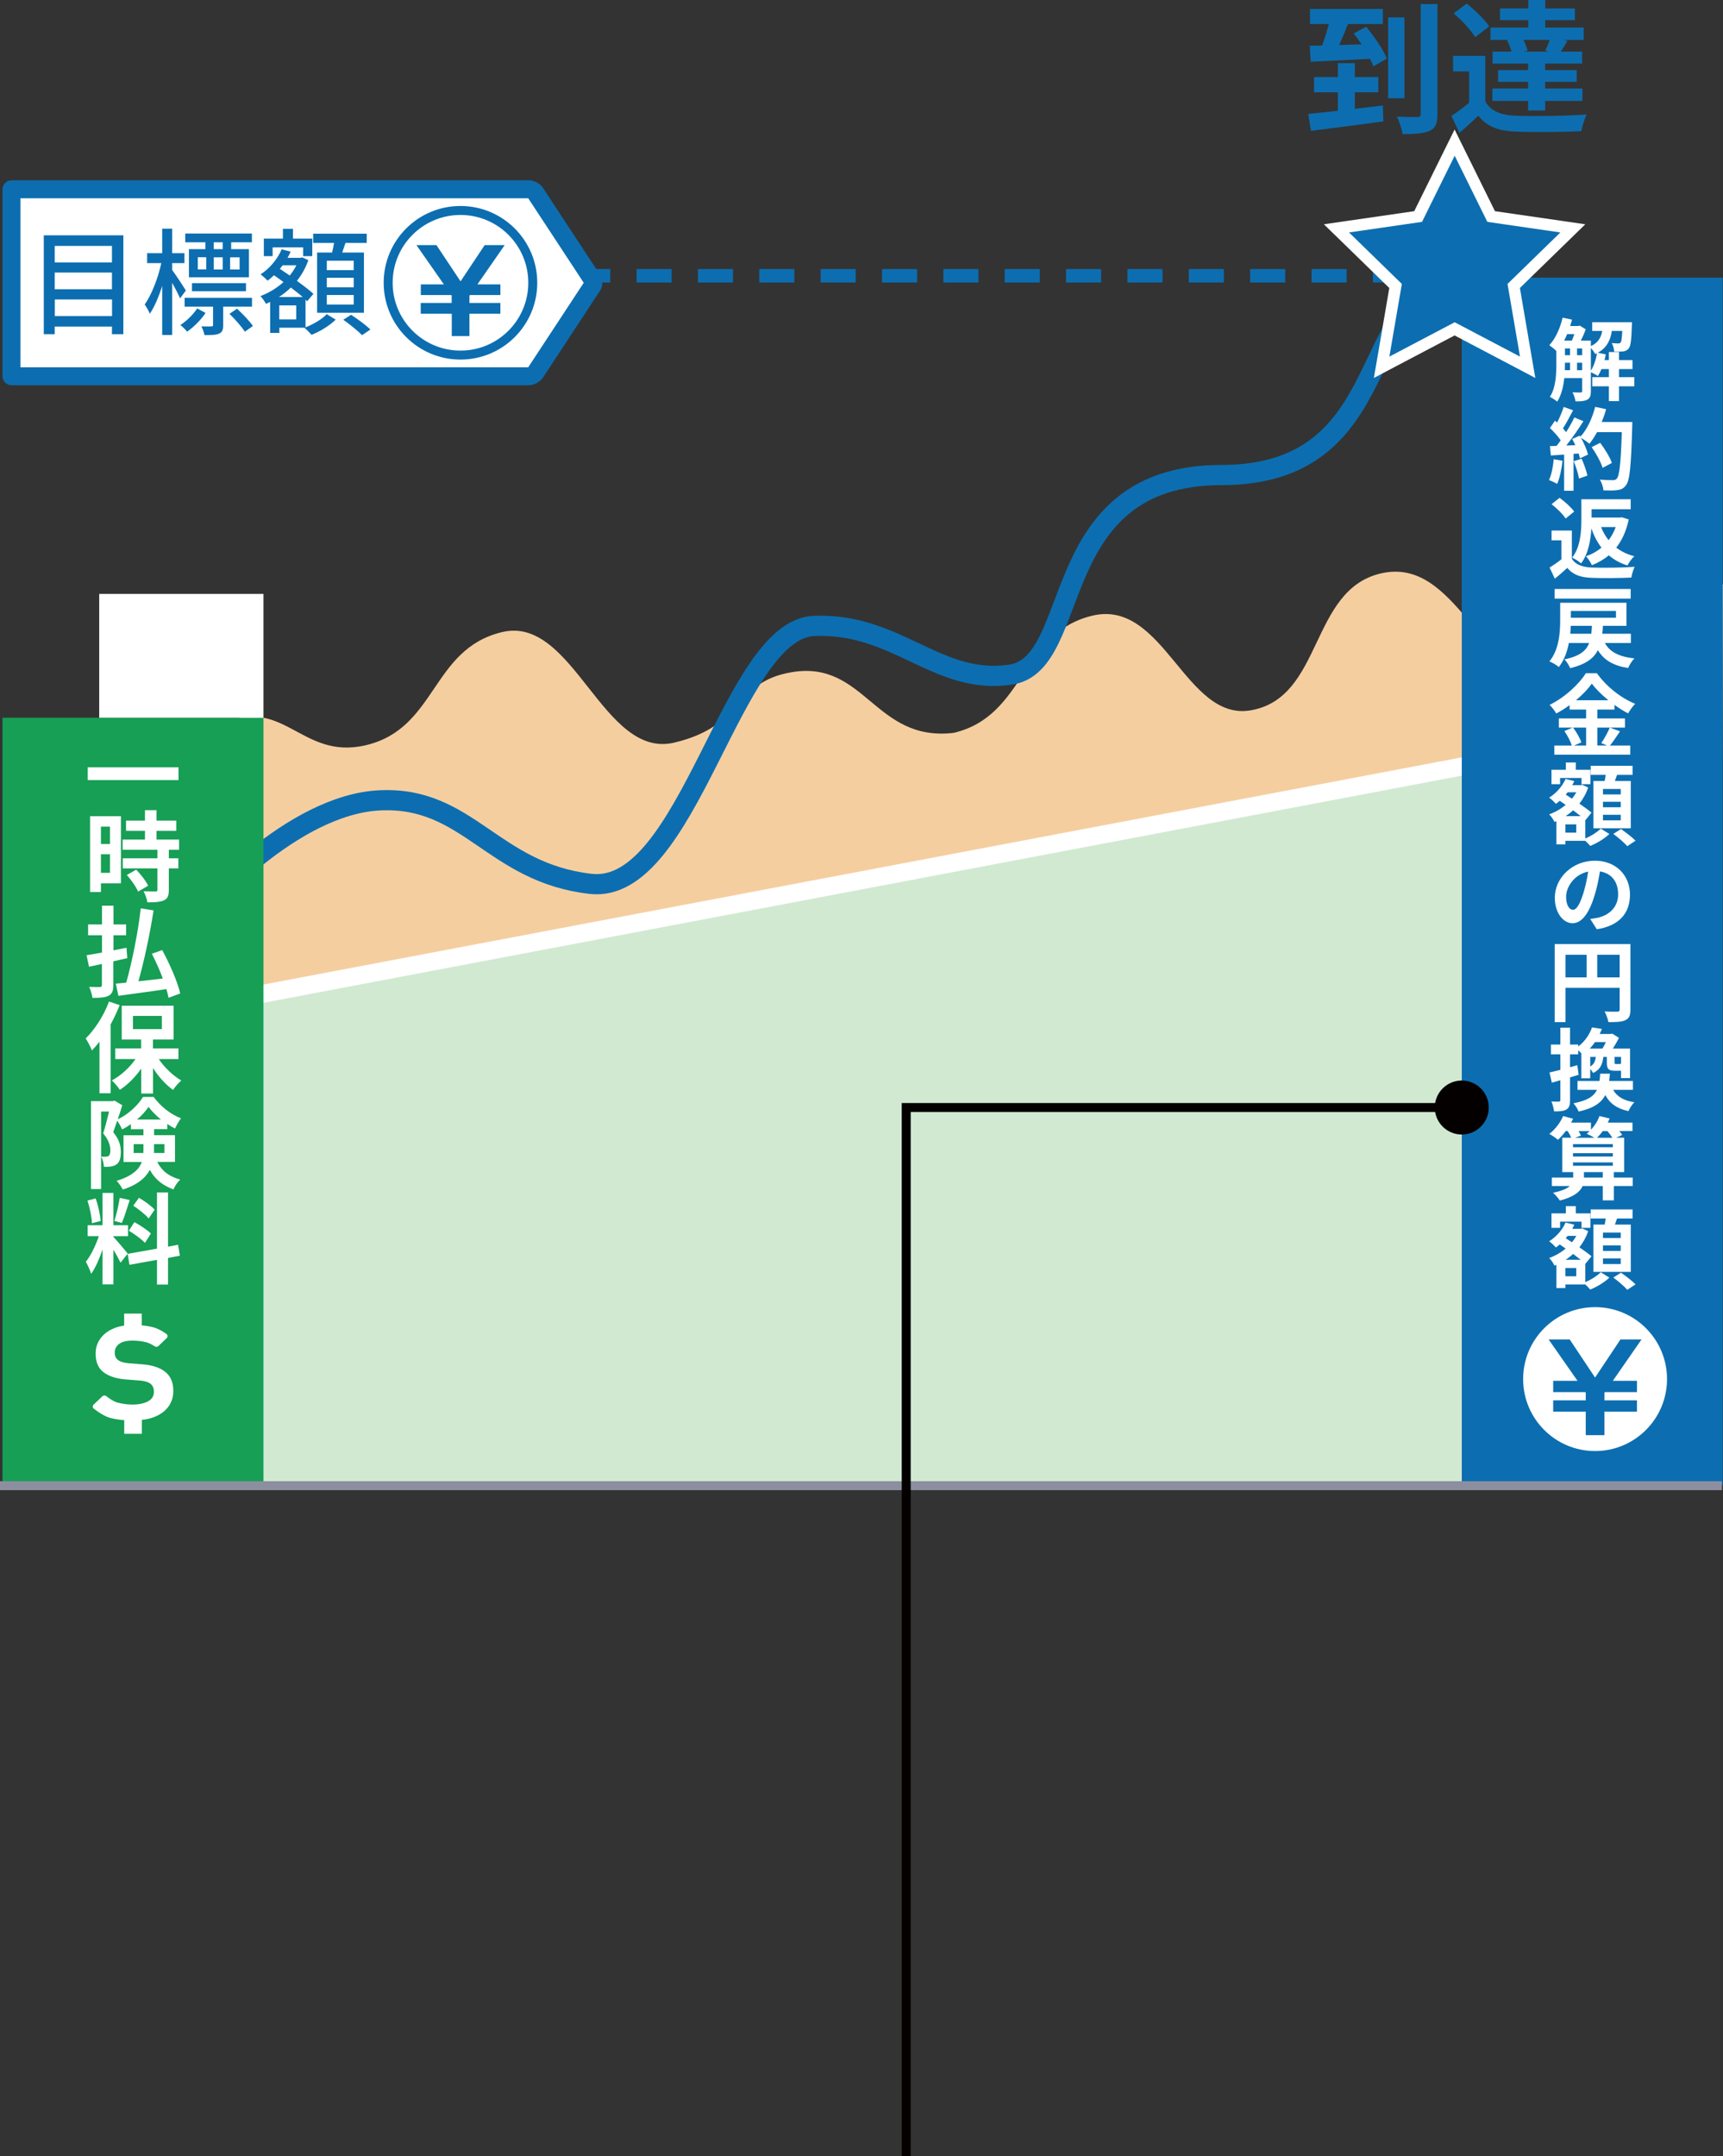 <?xml version="1.0" encoding="UTF-8"?>
<svg id="b" data-name="レイヤー 2" xmlns="http://www.w3.org/2000/svg" width="192.07" height="240.34" viewBox="0 0 192.07 240.34">
  <rect x="0" y="0" width="192.07" height="240.34" fill="#333333" stroke="none"/>
  <g id="c" data-name="★オブジェクト">
    <g>
      <g>
        <path d="M191.95,96.99l-167.96,15.41.12-31.42c7.47-3.87,9.28,3.81,16.65,2.09,7.96-1.86,7.29-10.75,15.24-12.62,7.95-1.87,11.19,14.2,19.14,12.33,8.01-1.88,6.55-6.77,13.15-7.86,8.15-1.34,9.22,7.8,18.01,6.77,8.05-1.88,7.48-11.18,15.49-13.07,7.95-1.87,10.36,11.79,17.61,10.56,8.11-1.37,6.56-13.39,14.51-15.26,8.59-2.02,11.07,12.19,18.56,10.41,7.94-1.88,7.14-9.56,13.14-10.95,2.5-.58,4.55.43,6.46,1.78l-.12,31.83Z" fill="#f5cea0"/>
        <polygon points="187.03 165.51 23.79 165.51 23.99 111.78 187.35 80.44 187.03 165.51" fill="#d1e9d1"/>
        <line x1="23.99" y1="111.78" x2="187.73" y2="80.74" fill="none" stroke="#fff" stroke-miterlimit="10" stroke-width="2"/>
        <rect x="162.95" y="30.95" width="29.09" height="134.59" fill="#0c6eb0"/>
        <g>
          <path d="M182.18,43.06h-1.7v1.65h-1.13v-1.65h-1.85v-1.02h1.85v-.9h-.83c-.12.29-.25.55-.4.77-.17-.12-.53-.31-.78-.42v2.11c0,.47-.08.77-.38.94-.31.17-.72.2-1.33.2-.03-.29-.19-.74-.34-1.01.4.02.79.02.91.02s.17-.04.17-.17v-1.44h-1.99c-.1.94-.33,1.91-.79,2.63-.17-.16-.6-.43-.82-.53.67-1.03.72-2.52.72-3.64v-1.48c-.2-.2-.57-.5-.78-.64.68-.73,1.21-1.9,1.48-3.07l1.05.22c-.06.24-.13.48-.21.71h.91l.15-.05.68.42c-.14.39-.34.85-.55,1.26h1.12v.61c.83-.38,1.13-.96,1.27-1.69h-1.12v-.97h4.44s-.01.25-.02.38c-.05,1.59-.13,2.28-.35,2.54-.17.21-.36.29-.61.33-.22.03-.61.04-1.01.03-.02-.31-.12-.71-.27-.96.31.03.58.04.72.04.12,0,.2-.02.27-.11.09-.11.14-.45.18-1.28h-1.16c-.17,1.04-.55,1.87-1.57,2.43l.89.18c-.04.21-.08.43-.14.64h.49v-.9h1.13v.9h1.5v1h-1.5v.9h1.7v1.02ZM174.7,37.24c-.11.25-.22.5-.34.73h.86c.1-.22.19-.48.28-.73h-.8ZM174.45,40.6c0,.21,0,.43-.01.66h.58v-.83h-.57v.17ZM174.45,39.59h.57v-.75h-.57v.75ZM175.8,39.59h.57v-.75h-.57v.75ZM176.37,41.26v-.83h-.57v.83h.57ZM177.34,41.32c.33-.51.57-1.24.69-1.95-.07.03-.14.07-.21.1-.09-.2-.29-.48-.48-.68v2.53Z" fill="#fff"/>
          <path d="M174.18,51.36c-.1.94-.31,1.94-.6,2.58-.21-.13-.65-.34-.91-.43.29-.59.45-1.48.53-2.32l.98.17ZM181.96,47.04s0,.4-.01.55c-.13,4.38-.27,5.96-.69,6.49-.28.38-.54.49-.96.55-.36.06-.98.05-1.56.03-.02-.34-.18-.86-.4-1.2.63.06,1.2.06,1.47.06.19,0,.3-.04.42-.17.3-.31.45-1.77.56-5.18h-2.76c-.27.49-.55.93-.85,1.29-.2-.18-.64-.48-.94-.66.35.63.67,1.37.78,1.87l-.9.42c-.03-.16-.08-.34-.14-.54l-.57.04v4.11h-1.05v-4.03l-1.48.1-.1-1.04.74-.03c.15-.19.31-.4.46-.62-.29-.43-.78-.97-1.2-1.37l.56-.82c.08.07.16.14.24.21.28-.55.57-1.22.73-1.74l1.05.37c-.36.69-.77,1.46-1.13,2.02.13.14.25.29.35.42.36-.56.68-1.14.92-1.64l1.01.42c-.56.88-1.26,1.9-1.91,2.71l1.01-.04c-.11-.24-.23-.48-.35-.69l.84-.37.07.12c.74-.79,1.33-2.07,1.65-3.33l1.22.26c-.13.49-.3.97-.49,1.43h3.41ZM176.31,51.13c.27.59.53,1.37.65,1.88l-.94.33c-.08-.51-.34-1.32-.59-1.93l.88-.28ZM178.65,52.15c-.19-.63-.71-1.59-1.22-2.31l.95-.48c.52.69,1.09,1.61,1.3,2.24l-1.03.55Z" fill="#fff"/>
          <path d="M175.22,62.28c.42.67,1.18.94,2.23.98,1.17.05,3.44.02,4.77-.08-.14.28-.32.86-.37,1.2-1.21.06-3.22.08-4.42.03-1.24-.05-2.07-.33-2.72-1.11-.43.39-.86.78-1.39,1.2l-.58-1.24c.4-.24.89-.58,1.32-.92v-2.11h-1.1v-1.09h2.26v3.14ZM174.53,57.8c-.29-.47-.99-1.15-1.57-1.6l.89-.71c.58.42,1.3,1.06,1.63,1.53l-.95.78ZM181.56,57.9c-.27,1.29-.75,2.33-1.39,3.14.56.43,1.22.75,2.01.96-.26.23-.6.71-.76,1.03-.82-.26-1.5-.64-2.08-1.13-.55.46-1.18.82-1.88,1.1-.14-.3-.44-.77-.67-1,.64-.21,1.23-.54,1.73-.96-.47-.61-.84-1.32-1.12-2.14-.08,1.3-.34,2.84-1.15,3.9-.21-.2-.72-.53-1-.64.94-1.19,1.03-2.93,1.03-4.19v-2.32h5.5v1.11h-4.36v.93h3.16l.22-.03.76.24ZM178.48,58.75c.21.54.49,1.03.84,1.46.33-.43.59-.92.79-1.46h-1.63Z" fill="#fff"/>
          <path d="M178.9,71.67c.55,1,1.59,1.54,3.29,1.72-.25.25-.56.74-.7,1.07-1.68-.27-2.7-.89-3.37-1.99-.48.94-1.37,1.59-3.09,2.01-.1-.29-.4-.75-.63-.98,1.68-.36,2.41-.94,2.75-1.83h-2.26c-.19.97-.53,1.94-1.12,2.68-.22-.2-.75-.51-1.05-.63,1.1-1.34,1.2-3.29,1.2-4.64v-1.89h7.39v2.57h-2.63c0,.31-.04.6-.07.88h3.19v1.03h-2.9ZM181.78,66.72h-8.48v-1.07h8.48v1.07ZM177.39,70.64c.03-.27.05-.57.07-.88h-2.36c0,.28-.03.58-.06.88h2.35ZM175.11,68.1v.76h5.03v-.76h-5.03Z" fill="#fff"/>
          <path d="M180.59,81.52c-.38.55-.77,1.16-1.12,1.58h2.26v1.02h-8.46v-1.02h1.95c-.15-.45-.48-1.12-.83-1.61l.91-.39h-1.53v-1.02h3.04v-.99h-1.84v-.49c-.47.34-.98.66-1.49.93-.15-.28-.48-.71-.74-.96,1.7-.83,3.3-2.33,4.04-3.53h1.23c1.08,1.51,2.69,2.77,4.27,3.41-.3.3-.57.7-.79,1.07-.5-.26-1.02-.59-1.52-.95v.52h-1.91v.99h3.08v1.02h-3.08v2h1.09l-.65-.27c.33-.47.73-1.2.95-1.73l1.14.42ZM175.36,81.1c.38.51.77,1.19.92,1.65l-.82.35h1.35v-2h-1.45ZM179.29,78.05c-.74-.6-1.4-1.25-1.84-1.85-.43.6-1.05,1.25-1.77,1.85h3.61Z" fill="#fff"/>
          <path d="M176.72,93.46c.66-.27,1.36-.73,1.72-1.1l.96.6c-.52.51-1.4,1.04-2.13,1.33-.13-.16-.35-.38-.55-.57h-2.22v.4h-1v-2.59l-.21.09c-.13-.26-.39-.66-.6-.85.66-.23,1.29-.59,1.84-1.05l-.66-.46c-.14.12-.28.24-.43.34-.16-.19-.53-.55-.75-.69.78-.49,1.47-1.25,1.83-2.09l.97.24c-.07.16-.14.31-.23.46h.93l.18-.05.67.31c-.23.68-.57,1.28-.98,1.8.53.36,1.02.72,1.35,1l-.67.83-.02-.02v2.07ZM173.91,87.41h-.96v-1.61h1.6v-.81h1.11v.81h1.63v1.61h-.99v-.69h-2.39v.69ZM175.71,91.89h-1.21v.92h1.21v-.92ZM176.21,90.97c-.25-.2-.55-.42-.85-.65-.26.24-.54.46-.84.65h1.69ZM174.75,88.31c-.07.09-.14.17-.21.26l.69.45c.19-.22.35-.46.49-.71h-.97ZM178.88,87.05c.04-.22.08-.46.12-.68h-1.68v-1.01h4.67v1.01h-1.73c-.08.24-.16.47-.24.68h1.77v5.27h-4.17v-5.27h1.26ZM180.67,87.94h-1.98v.61h1.98v-.61ZM180.67,89.37h-1.98v.61h1.98v-.61ZM180.67,90.82h-1.98v.62h1.98v-.62ZM180.7,92.41c.53.37,1.26.92,1.62,1.3l-.92.61c-.32-.38-1.02-.97-1.56-1.37l.86-.54Z" fill="#fff"/>
          <path d="M177.27,102.43c.38-.04.64-.1.91-.15,1.23-.3,2.2-1.18,2.2-2.59s-.73-2.34-2.03-2.56c-.13.82-.3,1.72-.58,2.62-.58,1.96-1.41,3.16-2.47,3.16s-1.98-1.19-1.98-2.83c0-2.23,1.95-4.14,4.47-4.14,2.39,0,3.91,1.67,3.91,3.78s-1.25,3.49-3.7,3.86l-.73-1.15ZM176.52,99.5c.22-.71.4-1.54.52-2.35-1.6.34-2.46,1.75-2.46,2.81,0,.98.39,1.45.76,1.45.4,0,.78-.6,1.18-1.91Z" fill="#fff"/>
          <path d="M181.75,112.54c0,.65-.14.98-.56,1.17-.4.2-1,.22-1.89.22-.06-.33-.26-.88-.43-1.19.57.04,1.22.03,1.42.03.19-.01.26-.07.26-.24v-2.42h-6.04v3.82h-1.2v-8.7h8.44v7.31ZM174.51,108.94h2.36v-2.52h-2.36v2.52ZM180.55,108.94v-2.52h-2.5v2.52h2.5Z" fill="#fff"/>
          <path d="M175.98,119.8c-.32.1-.64.2-.96.29v2.53c0,.55-.09.85-.39,1.04-.31.19-.73.23-1.39.22-.03-.29-.16-.78-.29-1.1.35.02.7.02.82.01.12,0,.17-.04.17-.17v-2.21c-.33.1-.66.19-.95.27l-.26-1.14c.34-.07.76-.18,1.21-.29v-1.73h-1.05v-1.09h1.05v-1.88h1.08v1.88h.91v.22c.8-.61,1.28-1.4,1.54-2.13l1.1.17c-.08.19-.16.38-.25.56h1.23l.17-.04.75.47c-.18.38-.43.81-.68,1.2h1.92v3.29h-1.01v-.82h-.69c-.73,0-.89-.22-.89-.94v-.6h-.39c-.09.82-.34,1.42-1.14,1.79-.07-.13-.19-.3-.32-.45v1.04h-.99v-2.77c-.1-.12-.23-.24-.35-.35v.45h-.91v1.44l.81-.23.15,1.07ZM179.82,121.48c.44.75,1.18,1.21,2.37,1.38-.24.23-.53.68-.66.99-1.3-.28-2.08-.86-2.58-1.79-.45.87-1.31,1.47-2.97,1.84-.1-.28-.37-.69-.58-.92,1.55-.3,2.27-.77,2.62-1.5h-2.17v-.99h2.45c.04-.25.06-.52.08-.81h1.08c-.02.28-.04.55-.08.81h2.65v.99h-2.21ZM177.8,116.16c-.17.25-.37.49-.58.72h1.41c.13-.22.27-.47.38-.72h-1.21ZM177.27,118.88c.42-.25.56-.59.62-1.07h-.62v1.07ZM180.7,117.81h-.72v.6c0,.17.02.19.16.19h.39c.11,0,.15-.01.17-.07v-.72Z" fill="#fff"/>
          <path d="M182.01,132.2h-2.11v1.6h-1.23v-1.6h-2.25c-.28.64-.98,1.22-2.54,1.62-.16-.25-.49-.65-.76-.87.99-.2,1.56-.46,1.87-.75h-2v-.94h2.38v-.61h-1.22v-3.84h1c-.09-.22-.24-.5-.4-.74h-.21c-.28.38-.58.72-.87.98-.21-.19-.68-.51-.96-.66.63-.48,1.22-1.24,1.54-1.99l1.11.3c-.07.14-.14.29-.22.43h2.21v.79c.41-.42.75-.97.95-1.52l1.13.27c-.06.15-.13.31-.2.46h2.75v.94h-1.47c.13.16.25.31.32.44l-.67.3h.89v3.84h-1.15v.61h2.11v.94ZM175.35,127.53v.35h4.44v-.35h-4.44ZM175.35,128.91h4.44v-.37h-4.44v.37ZM175.35,129.94h4.44v-.37h-4.44v.37ZM175.97,126.08c.11.18.21.36.26.5l-.66.24h2.17c-.27-.16-.64-.35-.87-.45.12-.09.23-.18.34-.29h-1.24ZM178.67,131.26v-.61h-2.1v.61h2.1ZM178.66,126.08c-.2.28-.42.53-.63.74h1.71c-.14-.22-.34-.5-.55-.74h-.53Z" fill="#fff"/>
          <path d="M176.72,142.91c.66-.27,1.36-.73,1.72-1.1l.96.6c-.52.51-1.4,1.04-2.13,1.33-.13-.16-.35-.38-.55-.57h-2.22v.4h-1v-2.59l-.21.09c-.13-.26-.39-.66-.6-.85.66-.23,1.29-.59,1.84-1.05l-.66-.46c-.14.12-.28.24-.43.34-.16-.19-.53-.55-.75-.69.78-.49,1.47-1.25,1.83-2.09l.97.24c-.07.16-.14.31-.23.46h.93l.18-.05.67.31c-.23.68-.57,1.28-.98,1.8.53.36,1.02.72,1.35,1l-.67.83-.02-.02v2.07ZM173.91,136.86h-.96v-1.61h1.6v-.81h1.11v.81h1.63v1.61h-.99v-.69h-2.39v.69ZM175.71,141.34h-1.21v.92h1.21v-.92ZM176.21,140.42c-.25-.2-.55-.42-.85-.65-.26.24-.54.46-.84.65h1.69ZM174.75,137.76c-.07.09-.14.17-.21.26l.69.45c.19-.22.35-.46.49-.71h-.97ZM178.88,136.5c.04-.22.08-.46.12-.68h-1.68v-1.01h4.67v1.01h-1.73c-.08.24-.16.47-.24.68h1.77v5.27h-4.17v-5.27h1.26ZM180.67,137.39h-1.98v.61h1.98v-.61ZM180.67,138.82h-1.98v.61h1.98v-.61ZM180.67,140.27h-1.98v.62h1.98v-.62ZM180.7,141.86c.53.37,1.26.92,1.62,1.3l-.92.61c-.32-.38-1.02-.97-1.56-1.37l.86-.54Z" fill="#fff"/>
        </g>
        <g>
          <line x1="59.19" y1="30.74" x2="61.19" y2="30.74" fill="none" stroke="#0c6eb0" stroke-miterlimit="10" stroke-width="1.5"/>
          <line x1="64.12" y1="30.74" x2="158.48" y2="30.74" fill="none" stroke="#0c6eb0" stroke-dasharray="3.91 2.93" stroke-miterlimit="10" stroke-width="1.5"/>
          <line x1="159.95" y1="30.74" x2="161.95" y2="30.74" fill="none" stroke="#0c6eb0" stroke-miterlimit="10" stroke-width="1.5"/>
        </g>
        <g>
          <g>
            <path d="M1.28,41.94v-20.84h57.69c.22,0,.59.2.71.38l6.4,9.75c.08.13.08.45,0,.57l-6.4,9.75c-.12.18-.5.38-.71.38H1.28Z" fill="#fff"/>
            <path d="M58.87,22.1s.01,0,.02.01l6.18,9.41-6.18,9.41s-.01,0-.02.01H2.28v-18.84h56.59M58.97,20.1H1.28c-.55,0-1,.45-1,1v20.84c0,.55.45,1,1,1h57.69c.55,0,1.25-.38,1.55-.84l6.4-9.75c.3-.46.3-1.21,0-1.67l-6.4-9.75c-.3-.46-1-.84-1.55-.84h0Z" fill="#0c6eb0"/>
          </g>
          <g>
            <circle cx="51.33" cy="31.52" r="8.06" fill="#fff" stroke="#0c6eb0" stroke-miterlimit="10"/>
            <g id="d" data-name="新規シンボル 19">
              <path d="M46.9,34.97v-1.2h3.45v-.8l-.04-.08h-3.4v-1.19h2.57l-3.06-4.38h2.23l2.69,4.04,2.69-4.04h2.23l-3.04,4.38h2.56v1.19h-3.39l-.06.08v.8h3.45v1.2h-3.45v2.49h-1.97v-2.49h-3.45Z" fill="#0c6eb0"/>
            </g>
          </g>
          <g>
            <path d="M13.75,26.23v11.02h-1.27v-.85h-6.38v.85h-1.22v-11.02h8.87ZM6.1,27.41v1.84h6.38v-1.84h-6.38ZM6.1,30.38v1.86h6.38v-1.86h-6.38ZM12.49,35.23v-1.85h-6.38v1.85h6.38Z" fill="#0c6eb0"/>
            <path d="M20.07,33.25c-.17-.41-.54-1.12-.88-1.73v5.82h-1.11v-5.47c-.39,1.23-.87,2.36-1.38,3.1-.12-.32-.4-.78-.57-1.03.76-1.06,1.5-2.97,1.85-4.61h-1.58v-1.11h1.68v-2.73h1.11v2.73h1.37v1.11h-1.37v.76c.36.48,1.32,1.94,1.53,2.29l-.65.88ZM22.91,34.89c-.52.78-1.31,1.56-2.05,2.08-.18-.23-.49-.54-.75-.74.71-.47,1.46-1.21,1.87-1.85l.93.5ZM24.88,34.18v2.04c0,.5-.08.8-.45.96-.35.17-.88.17-1.64.17-.04-.3-.21-.7-.34-.97.53.01.98.01,1.12,0,.16,0,.18-.04.18-.17v-2.03h-3.17v-.98h7.51v.98h-3.22ZM22.89,27.01h-2.24v-.98h7.43v.98h-2.31v.76h1.98v3.14h-6.69v-3.14h1.84v-.76ZM21.4,32.46v-.9h6.02v.9h-6.02ZM22.05,30.03h.94v-1.36h-.94v1.36ZM24.83,27.01h-1v.76h1v-.76ZM23.83,28.68v1.36h1v-1.36h-1ZM26.42,34.41c.63.58,1.41,1.38,1.77,1.93l-.89.63c-.35-.53-1.09-1.38-1.72-1.99l.84-.57ZM26.71,28.68h-1.06v1.36h1.06v-1.36Z" fill="#0c6eb0"/>
            <path d="M34.07,36.48c.89-.34,1.87-.94,2.35-1.46l1,.61c-.67.66-1.76,1.33-2.69,1.69-.19-.22-.54-.57-.79-.79h-2.8v.58h-1.02v-3.45c-.16.06-.31.14-.47.21-.13-.26-.41-.65-.62-.87.92-.34,1.82-.88,2.57-1.56-.36-.27-.72-.53-1.06-.76-.23.22-.47.43-.71.61-.16-.19-.56-.54-.78-.71,1-.65,1.87-1.67,2.35-2.79l1,.26c-.1.23-.22.47-.35.69h1.46l.18-.05.68.31c-.3.87-.74,1.64-1.27,2.3.72.53,1.4,1.05,1.84,1.45l-.7.83-.18-.17v3.09ZM30.39,28.55h-.98v-1.95h2.13v-1.09h1.12v1.09h2.15v1.95h-1.02v-.98h-3.4v.98ZM33.75,33.11c-.37-.32-.84-.69-1.33-1.06-.4.4-.85.75-1.33,1.06h2.66ZM33.02,34.04h-1.89v1.56h1.89v-1.56ZM31.51,29.57c-.1.14-.21.27-.31.4.35.23.72.48,1.1.74.28-.35.54-.74.74-1.14h-1.53ZM37.02,28.15c.08-.34.16-.72.22-1.07h-2.33v-1.03h5.97v1.03h-2.37c-.12.36-.25.74-.36,1.07h2.42v6.71h-5.22v-6.71h1.67ZM39.43,29.06h-3v1.05h3v-1.05ZM39.43,30.96h-3v1.06h3v-1.06ZM39.43,32.88h-3v1.07h3v-1.07ZM39.14,35.09c.72.47,1.67,1.16,2.15,1.64l-.93.63c-.45-.47-1.37-1.21-2.09-1.72l.88-.56Z" fill="#0c6eb0"/>
          </g>
        </g>
        <path d="M22.53,101.28s9.94-11.61,19.82-12.07c9.88-.47,12.54,8.06,23.49,9.31,10.95,1.25,15.63-28.36,24.9-28.75s13.74,6.64,21.91,5.43c8.17-1.21,3.77-22.25,23.53-22.25s14.85-20.78,26.06-21" fill="none" stroke="#0c6eb0" stroke-linecap="round" stroke-linejoin="round" stroke-width="2.25"/>
        <rect x=".28" y="80" width="29.09" height="85.53" fill="#169f55"/>
        <rect x="11.06" y="66.2" width="18.31" height="13.8" fill="#fff"/>
        <g>
          <path d="M19.9,85.53v1.42h-10.12v-1.42h10.12Z" fill="#fff"/>
          <path d="M13.48,98.46h-2.23v.97h-1.21v-8.45h3.44v7.48ZM11.25,92.14v1.94h1.01v-1.94h-1.01ZM12.26,97.29v-2.07h-1.01v2.07h1.01ZM18.82,94.72v.95h1.06v1.13h-1.06v2.4c0,.63-.12.96-.55,1.16-.43.19-1.02.22-1.84.22-.04-.36-.24-.88-.42-1.23.53.02,1.14.02,1.31.02.18,0,.23-.04.23-.2v-2.37h-3.86v-1.13h3.86v-.95h-3.88v-1.14h2.49v-.97h-2.11v-1.14h2.11v-1.16h1.29v1.16h2.2v1.14h-2.2v.97h2.51v1.14h-1.13ZM15.18,96.93c.51.54,1.1,1.27,1.33,1.8l-1.12.65c-.2-.51-.76-1.29-1.25-1.85l1.05-.6Z" fill="#fff"/>
          <path d="M12.63,107.16v2.63c0,.67-.13.99-.52,1.2-.38.2-.97.24-1.8.24-.04-.34-.21-.88-.37-1.23.5.02,1.03.02,1.19.02.17-.01.23-.07.23-.24v-2.33c-.52.11-1,.22-1.44.31l-.27-1.29c.48-.07,1.07-.18,1.72-.29v-1.93h-1.55v-1.21h1.55v-2.09h1.28v2.09h1.41v1.21h-1.41v1.68c.48-.1.97-.19,1.45-.29l.09,1.16-1.54.35ZM18.79,111.22c-.06-.29-.14-.62-.24-.97-1.9.29-3.89.54-5.35.75l-.29-1.36c.34-.03.73-.07,1.16-.11.65-2.29,1.32-5.62,1.62-8.28l1.43.23c-.41,2.64-1.06,5.68-1.69,7.9.87-.09,1.79-.2,2.72-.31-.35-.94-.79-1.91-1.22-2.76l1.15-.41c.84,1.54,1.71,3.53,2.01,4.84l-1.3.48Z" fill="#fff"/>
          <path d="M13.35,112.02c-.29.72-.63,1.46-1.02,2.17v7.67h-1.24v-5.75c-.27.35-.55.68-.84.98-.12-.32-.48-1.02-.7-1.34,1.02-.99,2.02-2.55,2.6-4.11l1.21.4ZM17.69,118.04c.65.96,1.6,1.86,2.52,2.4-.3.25-.71.72-.92,1.05-.8-.57-1.61-1.46-2.23-2.44v2.84h-1.32v-2.78c-.67.97-1.51,1.8-2.38,2.37-.2-.32-.6-.79-.9-1.05.99-.52,1.97-1.41,2.65-2.38h-2.26v-1.19h2.88v-.99h-2.16v-3.77h5.78v3.77h-2.3v.99h2.84v1.19h-2.2ZM14.82,114.71h3.22v-1.47h-3.22v1.47Z" fill="#fff"/>
          <path d="M17.53,129.52c.65,1.21,1.47,1.63,2.56,1.97-.3.27-.6.7-.75,1.09-1.1-.42-1.97-.98-2.64-2.18-.47.88-1.36,1.67-3.01,2.19-.12-.26-.48-.76-.69-.97,1.77-.54,2.51-1.29,2.81-2.1h-2.04v-2.98h2.22v-.67h-1.4v-.56c-.32.22-.65.42-.98.58-.12-.29-.34-.68-.54-.97-.15.45-.31.9-.45,1.28.7.84.85,1.56.85,2.2,0,.69-.14,1.16-.51,1.41-.18.12-.4.19-.64.22-.21.03-.47.04-.74.03-.01-.32-.11-.82-.3-1.14.21.02.37.02.51.01.12,0,.24-.02.32-.08.13-.1.19-.31.19-.63,0-.5-.17-1.16-.8-1.88.23-.7.47-1.68.66-2.44h-.89v8.64h-1.13v-9.8h2.43l.19-.06.87.51c-.14.48-.32,1.03-.5,1.57,1.17-.54,2.27-1.58,2.81-2.49h1.19c.76,1.05,1.91,1.96,3.05,2.38-.24.31-.5.79-.67,1.14-.27-.13-.57-.31-.86-.5v.57h-1.47v.67h2.33v2.98h-1.97ZM15.98,128.52c.01-.1.01-.2.01-.3v-.69h-1.09v.99h1.08ZM17.94,124.79c-.54-.44-1.03-.94-1.38-1.41-.31.46-.76.96-1.29,1.41h2.66ZM17.17,127.53v.99h1.16v-.99h-1.16Z" fill="#fff"/>
          <path d="M13.43,140.73c-.17-.35-.47-.92-.79-1.43v3.86h-1.21v-3.88c-.35,1.02-.79,2.05-1.27,2.71-.11-.4-.4-.99-.59-1.35.55-.67,1.11-1.85,1.45-2.85h-1.25v-1.22h1.66v-3.6h1.21v3.6h1.63v1.22h-1.63v.08c.32.32,1.36,1.55,1.6,1.86l-.8,1.01ZM10.25,136.35c-.02-.67-.24-1.74-.5-2.53l.91-.24c.29.79.51,1.84.56,2.52l-.98.25ZM14.46,133.76c-.29.88-.6,1.93-.88,2.56l-.83-.23c.23-.69.48-1.8.6-2.57l1.1.24ZM18.73,140.21v2.97h-1.23v-2.75l-3.07.55-.2-1.22,3.27-.58v-6.27h1.23v6.05l1.12-.21.2,1.22-1.32.24ZM14.97,136.22c.64.34,1.45.88,1.85,1.27l-.66,1.05c-.36-.4-1.17-.99-1.8-1.36l.62-.95ZM16.57,135.82c-.34-.43-1.1-1.02-1.71-1.43l.63-.88c.62.36,1.4.92,1.75,1.33l-.67.98Z" fill="#fff"/>
        </g>
        <path d="M18.98,156.47c-.23.41-.55.76-.95,1.04-.41.28-.89.49-1.45.63-.25.06-.5.1-.77.13v1.55h-1.96v-1.52c-.56-.04-1.09-.13-1.59-.26-.77-.2-1.77-1-1.77-1-.09-.05-.14-.13-.15-.22-.01-.09.02-.19.09-.25l.98-.93c.11-.1.27-.12.4-.05,0,0,.73.6,1.29.75.56.14,1.11.22,1.66.22.69,0,1.27-.12,1.72-.35.46-.24.68-.6.68-1.09,0-.35-.11-.64-.34-.84-.22-.21-.6-.33-1.14-.39l-1.76-.14c-1.04-.1-1.84-.37-2.41-.82-.57-.45-.85-1.14-.85-2.05,0-.51.11-.96.33-1.36.22-.4.51-.73.89-1.01.38-.27.82-.48,1.31-.62.21-.06.43-.1.65-.13v-1.34h1.96v1.31c.46.04.89.11,1.3.22.69.18,1.41.71,1.41.71.09.05.15.13.17.22.02.1-.02.19-.09.26l-.92.89c-.1.09-.25.12-.38.06,0,0-.54-.37-1.01-.48-.47-.12-.97-.18-1.49-.18-.68,0-1.18.12-1.51.37-.33.25-.49.57-.49.96,0,.36.11.63.35.82.23.19.62.32,1.17.37l1.54.12c1.14.09,2.01.38,2.59.86.59.48.88,1.18.88,2.1,0,.55-.12,1.03-.35,1.44Z" fill="#fff"/>
        <g>
          <path d="M154.15,11.75l.06,1.78c-2.85.4-5.91.77-8.07,1.06l-.3-1.89c.93-.1,2.06-.21,3.3-.35v-2.06h-2.66v-1.7h2.66v-1.55h1.89v1.55h2.61v1.7h-2.61v1.84l3.12-.37ZM152.3,2.99c.88,1.07,1.9,2.54,2.3,3.54l-1.5.86c-.1-.26-.22-.53-.38-.83-2.37.13-4.83.24-6.61.32l-.11-1.78,1.39-.03c.27-.75.54-1.62.74-2.39h-2.1v-1.68h8.12v1.68h-3.89c-.3.78-.64,1.6-.98,2.34.8-.02,1.65-.05,2.5-.08-.29-.43-.59-.85-.88-1.22l1.41-.74ZM156.56,10.95h-1.82V1.94h1.82v9.01ZM160.24.45v12.23c0,1.07-.22,1.62-.86,1.9-.62.3-1.66.37-3.03.37-.08-.54-.35-1.39-.62-1.95.96.05,1.94.05,2.26.05.29-.02.38-.1.38-.37V.45h1.87Z" fill="#0c6eb0"/>
          <path d="M165.58,11.32c.62,1.07,1.74,1.52,3.38,1.58,1.92.08,5.7.03,7.91-.14-.22.45-.5,1.33-.59,1.86-1.98.1-5.38.13-7.33.05-1.9-.08-3.19-.54-4.15-1.78-.64.62-1.3,1.23-2.11,1.92l-.9-1.89c.62-.4,1.34-.93,1.98-1.47v-3.49h-1.79v-1.74h3.6v5.11ZM164.44,4.15c-.45-.78-1.5-1.89-2.4-2.66l1.46-1.09c.9.72,2,1.78,2.51,2.54l-1.57,1.2ZM168.23,4.45h-2.08v-1.38h4.21v-.82h-3.15V.94h3.15v-.94h1.89v.94h3.31v1.31h-3.31v.82h4.29v1.38h-2.21l.4.1c-.27.45-.51.86-.74,1.2h2.38v1.34h-4.13v.72h3.52v1.31h-3.52v.75h4.16v1.38h-4.16v1.07h-1.89v-1.07h-3.99v-1.38h3.99v-.75h-3.35v-1.31h3.35v-.72h-3.97v-1.34h2.11c-.1-.4-.29-.88-.5-1.25l.22-.05ZM172.27,5.65c.16-.35.34-.8.48-1.2h-2.93c.21.4.38.86.46,1.2l-.43.1h2.79l-.37-.1Z" fill="#0c6eb0"/>
        </g>
        <g>
          <polygon points="162.16 36.66 154.01 40.94 155.57 31.88 148.98 25.46 158.09 24.13 162.16 15.89 166.23 24.13 175.33 25.46 168.74 31.88 170.3 40.94 162.16 36.66" fill="#0c6eb0"/>
          <path d="M162.16,17.36l3.64,7.37,8.14,1.18-5.89,5.74,1.39,8.1-7.28-3.83-7.28,3.83,1.39-8.1-5.89-5.74,8.14-1.18,3.64-7.37M162.16,14.42l-1.17,2.36-3.34,6.76-7.46,1.08-2.61.38,1.89,1.84,5.4,5.26-1.27,7.43-.45,2.6,2.33-1.23,6.67-3.51,6.67,3.51,2.33,1.23-.45-2.6-1.27-7.43,5.4-5.26,1.89-1.84-2.61-.38-7.46-1.08-3.34-6.76-1.17-2.36h0Z" fill="#fff"/>
        </g>
        <g>
          <circle cx="177.81" cy="153.72" r="8.48" fill="#fff" stroke="#0c6eb0" stroke-miterlimit="10" stroke-width=".92"/>
          <g id="e" data-name="新規シンボル 19">
            <path d="M173.14,157.35v-1.26h3.63v-.84l-.05-.08h-3.58v-1.26h2.71l-3.22-4.61h2.35l2.83,4.25,2.83-4.25h2.35l-3.2,4.61h2.69v1.26h-3.57l-.06.08v.84h3.63v1.26h-3.63v2.62h-2.08v-2.62h-3.63Z" fill="#0c6eb0"/>
          </g>
        </g>
      </g>
      <line y1="165.6" x2="191.95" y2="165.6" fill="none" stroke="#8c8fa0" stroke-miterlimit="10"/>
    </g>
    <g>
      <polyline points="162.95 123.45 101.02 123.45 101.02 240.34" fill="none" stroke="#040000" stroke-miterlimit="10"/>
      <circle cx="162.95" cy="123.45" r="3.01" fill="#040000"/>
    </g>
  </g>
</svg>
